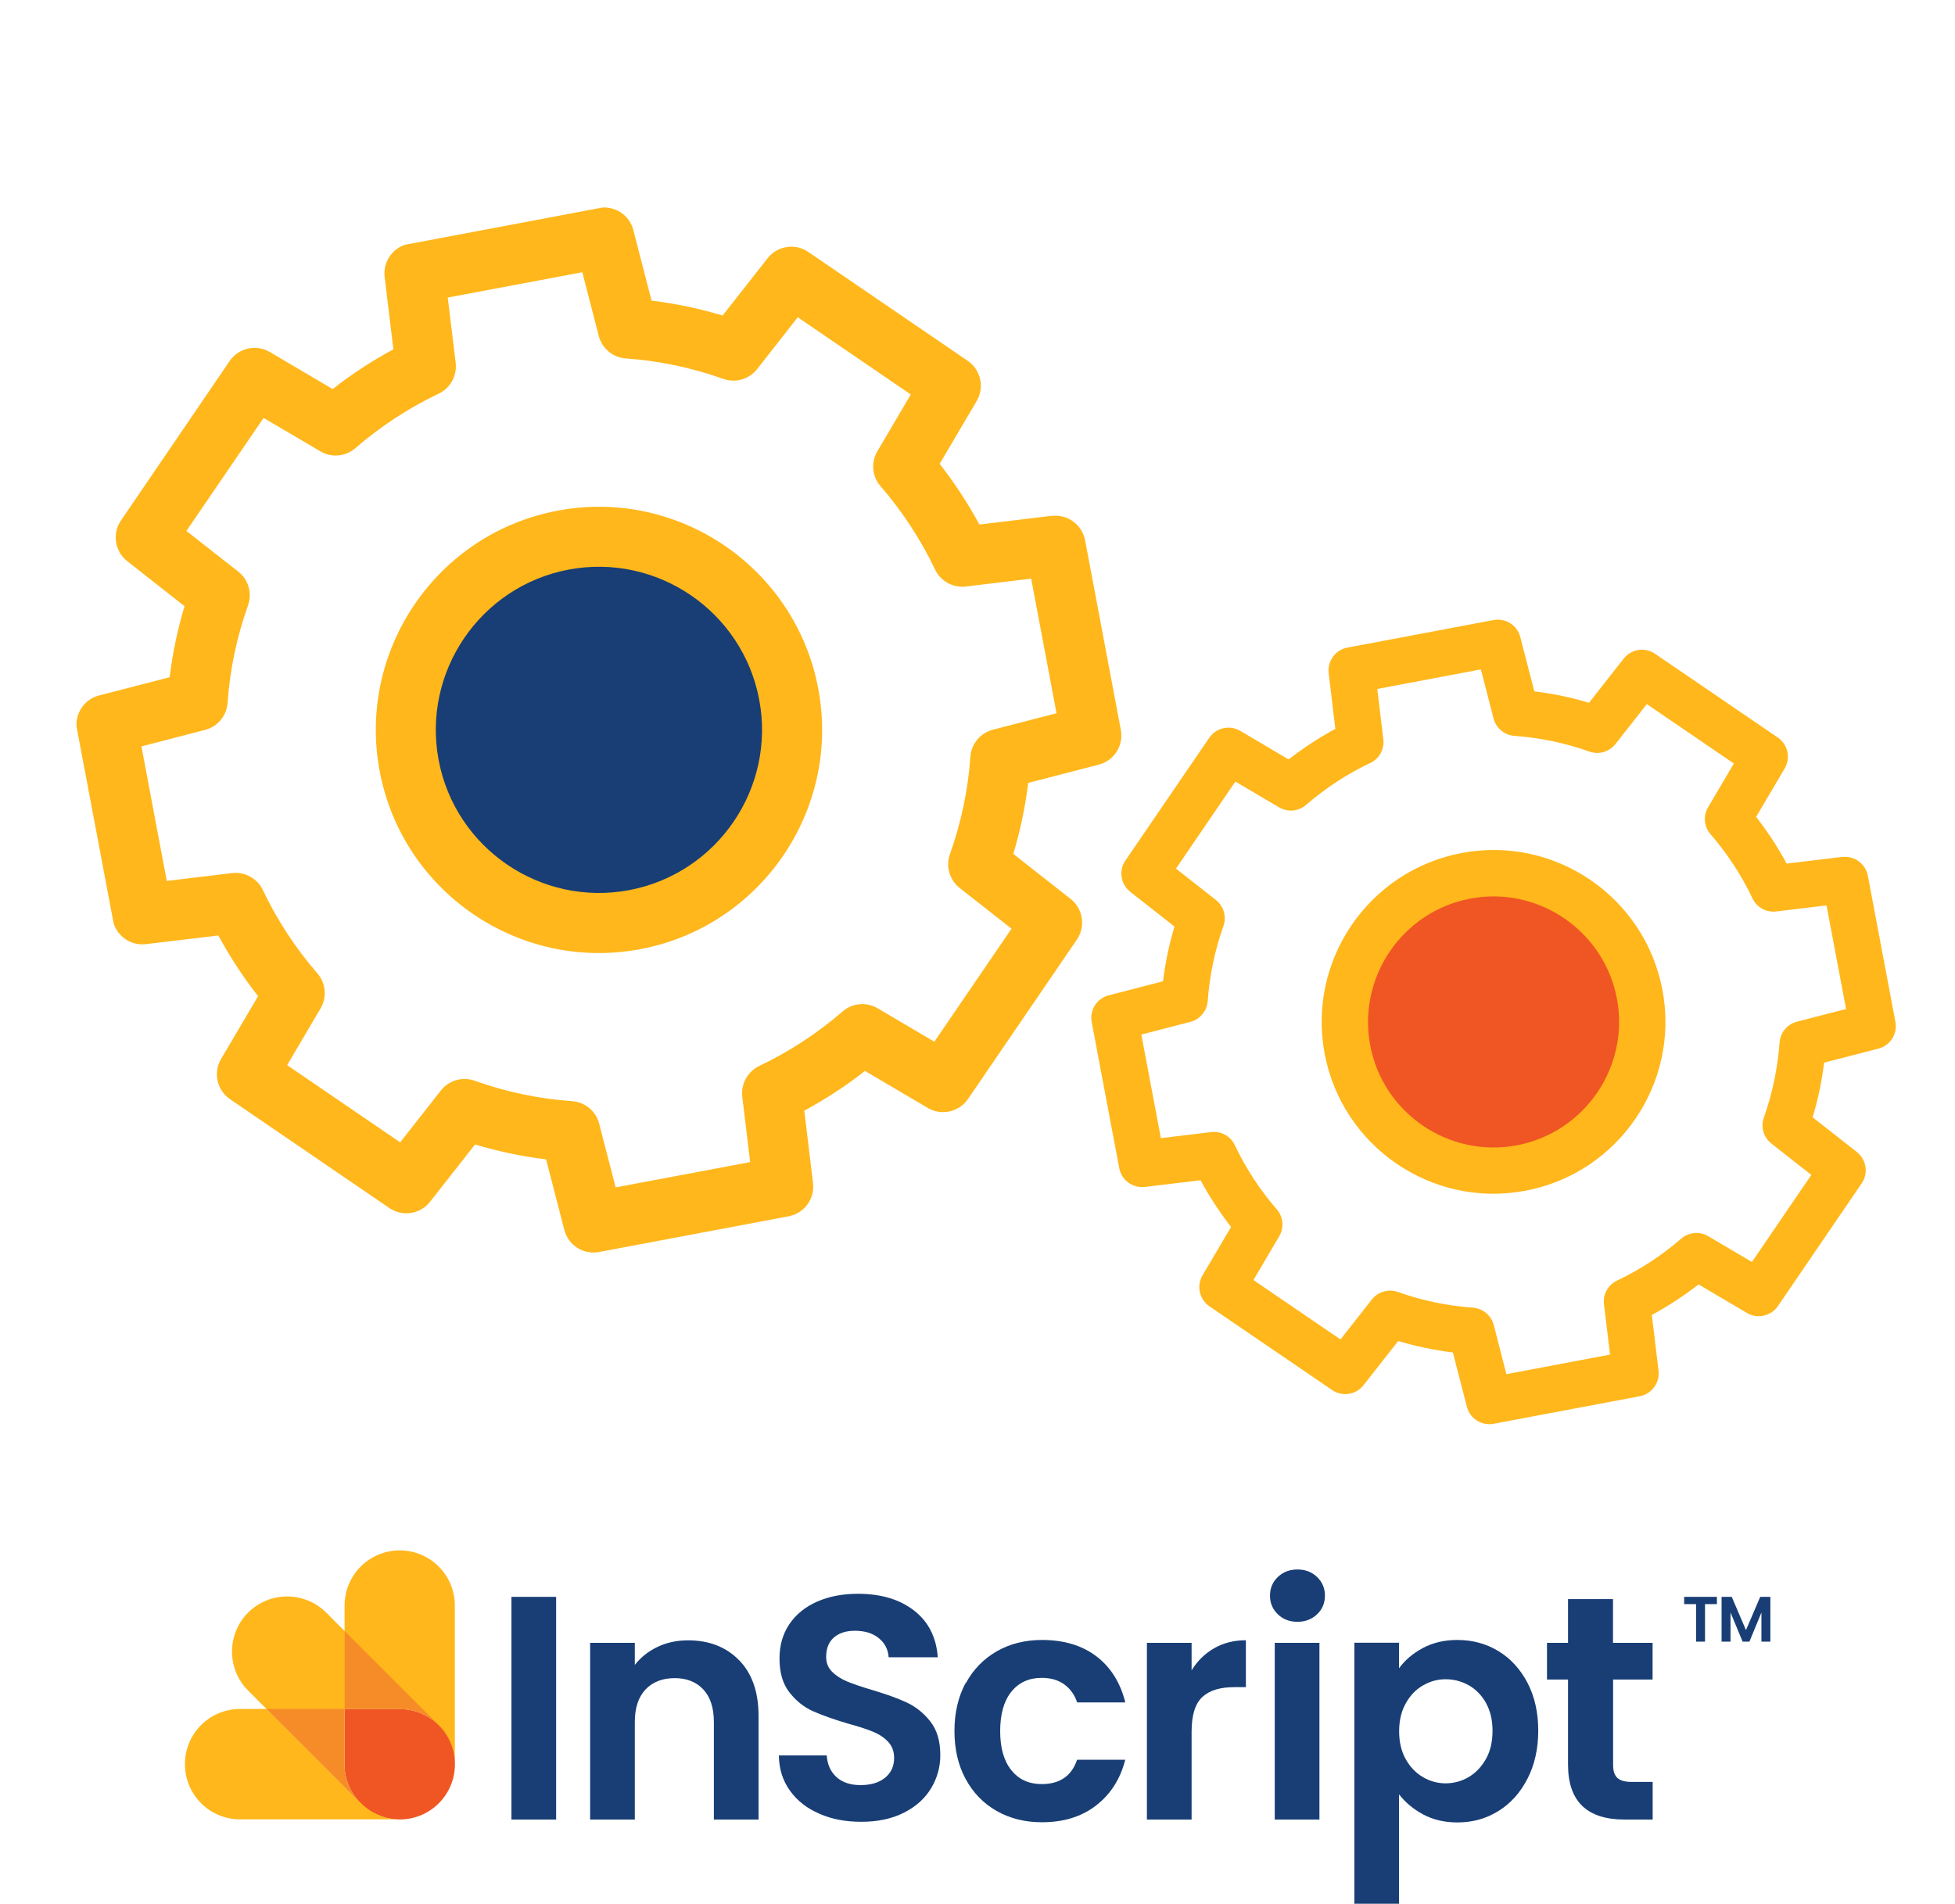 <?xml version="1.0" encoding="UTF-8"?><svg id="Layer_1" xmlns="http://www.w3.org/2000/svg" xmlns:xlink="http://www.w3.org/1999/xlink" viewBox="0 0 209.97 204.48"><defs><style>.cls-1{fill:none;}.cls-2{fill:#ffb71b;}.cls-3{fill:#183e75;}.cls-4{fill:#f68c28;}.cls-5{fill:#f05623;}.cls-6{clip-path:url(#clippath);}</style><clipPath id="clippath"><rect class="cls-1" x="11.93" y="15.98" width="186.11" height="146.12" transform="translate(-14.68 21) rotate(-10.68)"/></clipPath></defs><g class="cls-6"><path class="cls-3" d="M68.46,100.34c12.11-2.28,20.08-13.95,17.8-26.07-2.28-12.11-13.95-20.08-26.07-17.8-12.11,2.28-20.08,13.95-17.8,26.07,2.28,12.11,13.95,20.08,26.07,17.8Z"/><path class="cls-5" d="M163.3,125.06c8.45-1.59,14.01-9.73,12.41-18.18-1.59-8.45-9.73-14.01-18.18-12.41-8.45,1.59-14.01,9.73-12.41,18.18,1.59,8.45,9.73,14.01,18.18,12.41Z"/><path class="cls-2" d="M112.97,55.4l-7.78.94c-1.24-2.29-2.67-4.47-4.27-6.52l3.98-6.75c.86-1.46.44-3.35-.96-4.31l-17.13-11.7c-1.41-.96-3.31-.66-4.36.67l-4.84,6.16c-2.49-.75-5.04-1.28-7.63-1.6l-1.96-7.58c-.42-1.65-2.05-2.68-3.72-2.37l-20.38,3.84c-1.67.32-2.81,1.87-2.61,3.56l.94,7.78c-2.29,1.24-4.47,2.66-6.52,4.27l-6.75-3.98c-1.46-.86-3.35-.44-4.31.96l-11.68,17.14c-.96,1.41-.66,3.31.67,4.36l6.16,4.84c-.75,2.49-1.28,5.04-1.6,7.63l-7.58,1.96c-1.65.42-2.68,2.05-2.37,3.72l3.84,20.38c.32,1.67,1.87,2.81,3.56,2.61l7.78-.93c1.24,2.29,2.66,4.47,4.27,6.52l-3.98,6.75c-.86,1.46-.44,3.35.96,4.31l17.12,11.7c1.41.96,3.31.66,4.36-.67l4.84-6.16c2.49.75,5.04,1.28,7.63,1.6l1.96,7.58c.42,1.65,2.05,2.68,3.72,2.37l20.38-3.84c1.67-.32,2.81-1.87,2.61-3.56l-.94-7.78c2.29-1.24,4.47-2.66,6.52-4.27l6.75,3.98c1.46.86,3.35.44,4.31-.96l11.7-17.13c.96-1.41.66-3.31-.67-4.36l-6.16-4.84c.75-2.49,1.28-5.04,1.6-7.63l7.58-1.96c1.65-.42,2.68-2.05,2.37-3.72l-3.84-20.38c-.32-1.67-1.87-2.81-3.55-2.61h0v-.02ZM113.47,76.61l-6.84,1.77c-1.34.35-2.31,1.51-2.41,2.9-.25,3.57-.99,7.09-2.2,10.48-.46,1.3-.04,2.76,1.05,3.62l5.57,4.37-8.29,12.14-6.1-3.59c-1.19-.7-2.7-.57-3.75.34-2.72,2.35-5.73,4.32-8.96,5.86-1.25.6-1.98,1.93-1.82,3.3l.85,7.02-14.45,2.72-1.77-6.85c-.35-1.34-1.51-2.31-2.9-2.41-3.57-.25-7.09-.99-10.48-2.2-1.3-.46-2.76-.04-3.62,1.05l-4.37,5.57-12.14-8.29,3.59-6.1c.7-1.19.57-2.71-.34-3.75-2.35-2.72-4.33-5.73-5.86-8.96-.59-1.25-1.93-1.98-3.3-1.82l-7.02.84-2.72-14.45,6.84-1.77c1.34-.35,2.31-1.51,2.41-2.9.25-3.57.99-7.1,2.2-10.48.46-1.3.05-2.76-1.05-3.62l-5.57-4.37,8.29-12.14,6.1,3.59c1.19.7,2.7.57,3.75-.34,2.72-2.35,5.73-4.32,8.96-5.86,1.25-.59,1.98-1.93,1.82-3.3l-.85-7.02,14.45-2.72,1.77,6.85c.35,1.34,1.51,2.31,2.9,2.41,3.57.25,7.09.99,10.48,2.2,1.3.46,2.76.04,3.62-1.05l4.37-5.57,12.14,8.29-3.59,6.1c-.7,1.19-.57,2.7.34,3.75,2.35,2.72,4.32,5.73,5.86,8.96.6,1.25,1.93,1.98,3.3,1.82l7.02-.85,2.72,14.45h0Z"/><path class="cls-2" d="M59.89,54.85c-12.99,2.45-21.56,15-19.11,27.99,2.45,12.99,15,21.56,27.99,19.11s21.56-15,19.11-27.99-15-21.56-27.99-19.11ZM67.57,95.61c-9.49,1.79-18.67-4.48-20.46-13.97s4.48-18.67,13.97-20.46,18.67,4.48,20.46,13.97-4.48,18.67-13.97,20.46Z"/><path class="cls-2" d="M197.88,92.04l-5.99.72c-.95-1.76-2.05-3.44-3.28-5.02l3.07-5.2c.66-1.13.34-2.57-.74-3.32l-13.19-9c-1.08-.74-2.55-.51-3.36.52l-3.73,4.75c-1.92-.58-3.88-.99-5.87-1.23l-1.51-5.84c-.33-1.27-1.58-2.06-2.87-1.82l-15.7,2.96c-1.28.24-2.16,1.44-2.01,2.74l.72,5.99c-1.76.95-3.44,2.05-5.02,3.28l-5.2-3.07c-1.13-.66-2.57-.34-3.32.74l-9.01,13.19c-.74,1.08-.51,2.55.52,3.36l4.75,3.73c-.58,1.92-.98,3.88-1.23,5.88l-5.84,1.51c-1.27.33-2.06,1.58-1.82,2.87l2.96,15.7c.24,1.28,1.44,2.16,2.74,2.01l5.99-.72c.95,1.76,2.05,3.44,3.28,5.02l-3.07,5.2c-.66,1.12-.34,2.57.74,3.32l13.19,9c1.08.74,2.55.51,3.36-.52l3.73-4.75c1.92.58,3.89.98,5.87,1.23l1.51,5.84c.33,1.27,1.58,2.06,2.87,1.82l15.7-2.96c1.28-.24,2.16-1.44,2.01-2.74l-.72-5.99c1.76-.95,3.44-2.05,5.02-3.28l5.2,3.07c1.12.66,2.57.34,3.32-.74l9-13.19c.74-1.08.51-2.54-.52-3.36l-4.75-3.73c.58-1.92.99-3.88,1.23-5.87l5.84-1.51c1.27-.33,2.06-1.58,1.82-2.87l-2.96-15.7c-.24-1.28-1.44-2.16-2.74-2.01h0ZM198.26,108.38l-5.27,1.36c-1.03.27-1.78,1.16-1.86,2.23-.2,2.75-.77,5.47-1.69,8.07-.36,1.01-.03,2.13.81,2.79l4.29,3.37-6.38,9.35-4.7-2.77c-.92-.54-2.08-.44-2.89.26-2.08,1.81-4.41,3.33-6.9,4.51-.97.46-1.53,1.48-1.4,2.54l.65,5.41-11.13,2.1-1.36-5.28c-.27-1.03-1.16-1.78-2.23-1.86-2.75-.2-5.46-.76-8.07-1.69-1.01-.35-2.13-.03-2.79.81l-3.37,4.29-9.35-6.38,2.77-4.7c.54-.92.44-2.08-.26-2.89-1.81-2.09-3.33-4.41-4.51-6.9-.46-.97-1.48-1.53-2.54-1.4l-5.4.65-2.1-11.13,5.27-1.36c1.03-.27,1.78-1.17,1.86-2.23.2-2.75.77-5.47,1.69-8.07.35-1.01.03-2.13-.81-2.79l-4.29-3.37,6.38-9.35,4.7,2.77c.92.54,2.08.44,2.89-.26,2.09-1.81,4.41-3.33,6.9-4.51.97-.46,1.53-1.48,1.4-2.54l-.65-5.41,11.13-2.1,1.36,5.28c.27,1.03,1.17,1.78,2.23,1.86,2.75.2,5.46.76,8.07,1.69,1.01.36,2.13.03,2.79-.81l3.37-4.29,9.35,6.38-2.77,4.7c-.54.92-.44,2.08.26,2.89,1.81,2.09,3.33,4.41,4.51,6.9.46.97,1.48,1.53,2.54,1.4l5.41-.65,2.1,11.13h-.01Z"/><path class="cls-2" d="M156.99,91.62c-10,1.89-16.61,11.55-14.72,21.56,1.89,10.01,11.55,16.61,21.56,14.72s16.61-11.55,14.72-21.56c-1.89-10.01-11.55-16.61-21.56-14.72ZM162.91,123.02c-7.31,1.38-14.38-3.45-15.75-10.75s3.45-14.37,10.75-15.75,14.37,3.45,15.75,10.75-3.45,14.37-10.75,15.75Z"/></g><path class="cls-2" d="M48.2,186.92c.07.15.15.3.21.44,0,.02.01.03.02.05.26.65.41,1.35.42,2.08h0v-17.04c0-3.27-2.65-5.92-5.92-5.92h0c-3.27,0-5.92,2.65-5.92,5.92v2.85l10.09,10.1c.15.15.29.3.42.46,0,0,.02.02.02.03.11.14.22.29.32.44.02.03.04.06.06.09.09.13.17.27.24.41.01.03.02.06.04.08h0Z"/><path class="cls-2" d="M35.03,173.21c-2.31-2.31-6.07-2.31-8.38,0h0c-2.31,2.31-2.31,6.07,0,8.38l2.03,2.03h8.38v-8.38s-2.02-2.03-2.02-2.03Z"/><path class="cls-5" d="M42.93,183.57h-5.93v5.93c0,3.28,2.65,5.93,5.93,5.93s5.93-2.65,5.93-5.93h0c0-3.28-2.66-5.93-5.93-5.93Z"/><path class="cls-4" d="M43.95,183.66c.06.01.12.02.17.03.09.02.17.04.26.07.11.03.22.05.32.08.06.02.11.04.17.06.13.05.26.09.39.15.04.02.07.03.1.05.15.06.29.13.43.21.02.01.04.02.06.04.15.09.3.17.44.27,0,0,.02.02.03.02.15.1.3.21.43.33,0,0,0,0,.01.01.12.1.24.21.36.32l-10.1-10.1v8.38h5.92c.34,0,.68.03,1.02.09Z"/><path class="cls-2" d="M40.25,194.77s-.06-.03-.08-.04c-.14-.07-.28-.16-.41-.24-.03-.02-.06-.04-.09-.06-.15-.1-.3-.21-.44-.33,0,0-.02-.02-.03-.02-.16-.13-.31-.27-.46-.42l-10.1-10.1h-2.85c-3.28,0-5.93,2.65-5.93,5.93h0c0,3.28,2.65,5.93,5.93,5.93h17.16c-.78,0-1.52-.15-2.19-.43-.02,0-.03-.01-.05-.02-.16-.07-.3-.13-.45-.21Z"/><path class="cls-4" d="M37,189.49v-5.93h-8.38l10.1,10.1c-1.06-1.07-1.72-2.54-1.72-4.17Z"/><path class="cls-3" d="M59.73,171.52v23.92h-4.8v-23.92h4.8Z"/><path class="cls-3" d="M79.38,178.32c1.39,1.43,2.09,3.42,2.09,5.98v11.14h-4.8v-10.49c0-1.51-.38-2.67-1.13-3.48-.76-.81-1.78-1.22-3.08-1.22s-2.37.41-3.13,1.22-1.15,1.97-1.15,3.48v10.49h-4.8v-18.98h4.8v2.37c.64-.82,1.46-1.47,2.45-1.94.99-.47,2.08-.7,3.27-.7,2.26,0,4.09.71,5.48,2.14Z"/><path class="cls-3" d="M88.02,194.82c-1.34-.57-2.39-1.39-3.17-2.47s-1.18-2.34-1.2-3.8h5.14c.07.98.42,1.76,1.05,2.33.63.57,1.49.86,2.59.86s2-.27,2.64-.8.96-1.24.96-2.11c0-.71-.22-1.29-.65-1.75s-.98-.81-1.63-1.08-1.55-.56-2.69-.87c-1.55-.46-2.81-.91-3.79-1.35-.97-.44-1.8-1.12-2.5-2.02-.7-.9-1.05-2.11-1.05-3.61,0-1.42.35-2.65,1.06-3.7s1.7-1.85,2.98-2.42c1.28-.56,2.74-.84,4.39-.84,2.47,0,4.47.6,6.02,1.8s2.39,2.87,2.55,5.02h-5.28c-.05-.82-.39-1.5-1.04-2.04-.65-.54-1.52-.81-2.59-.81-.94,0-1.68.24-2.24.72s-.84,1.18-.84,2.09c0,.64.21,1.17.63,1.59.42.42.95.76,1.57,1.03.63.26,1.51.57,2.66.91,1.55.46,2.82.91,3.8,1.37s1.83,1.14,2.54,2.05,1.06,2.11,1.06,3.6c0,1.28-.33,2.47-.99,3.56-.66,1.1-1.63,1.97-2.91,2.62-1.28.65-2.8.98-4.56.98s-3.18-.28-4.52-.86Z"/><path class="cls-3" d="M103.73,180.79c.8-1.47,1.91-2.61,3.32-3.42s3.04-1.22,4.87-1.22c2.35,0,4.3.59,5.84,1.76,1.54,1.18,2.57,2.83,3.1,4.95h-5.17c-.28-.82-.74-1.47-1.39-1.94-.65-.47-1.46-.7-2.42-.7-1.37,0-2.46.5-3.26,1.49s-1.2,2.41-1.2,4.23.4,3.2,1.2,4.2,1.89,1.49,3.26,1.49c1.94,0,3.21-.87,3.8-2.61h5.17c-.52,2.05-1.56,3.69-3.12,4.9-1.55,1.21-3.5,1.81-5.83,1.81-1.83,0-3.45-.41-4.87-1.22s-2.52-1.95-3.32-3.43c-.8-1.47-1.2-3.19-1.2-5.16s.41-3.68,1.2-5.16h0Z"/><path class="cls-3" d="M130.4,177.04c.99-.57,2.13-.86,3.41-.86v5.04h-1.27c-1.51,0-2.65.35-3.41,1.06s-1.15,1.94-1.15,3.7v9.46h-4.8v-18.98h4.8v2.95c.62-1.01,1.43-1.8,2.42-2.37Z"/><path class="cls-3" d="M137.24,173.39c-.56-.54-.84-1.2-.84-2s.28-1.47.84-2c.56-.54,1.26-.81,2.11-.81s1.55.27,2.11.81c.56.54.84,1.2.84,2s-.28,1.47-.84,2-1.26.81-2.11.81c-.85,0-1.55-.27-2.11-.81ZM141.71,176.46v18.98h-4.8v-18.98h4.8Z"/><path class="cls-3" d="M152.81,177.02c1.08-.58,2.32-.87,3.72-.87,1.62,0,3.09.4,4.41,1.2,1.31.8,2.35,1.94,3.12,3.41.76,1.47,1.15,3.18,1.15,5.12s-.38,3.66-1.15,5.16c-.77,1.5-1.8,2.66-3.12,3.48-1.31.82-2.78,1.23-4.41,1.23-1.39,0-2.62-.29-3.68-.86-1.06-.57-1.92-1.29-2.59-2.16v11.75h-4.8v-28.03h4.8v2.74c.62-.86,1.47-1.59,2.55-2.17ZM159.6,182.92c-.47-.83-1.09-1.47-1.85-1.9-.77-.43-1.59-.65-2.48-.65s-1.68.22-2.45.67c-.77.44-1.38,1.09-1.85,1.94s-.7,1.84-.7,2.98.23,2.14.7,2.98c.47.85,1.09,1.49,1.85,1.94s1.58.67,2.45.67,1.72-.23,2.48-.68,1.38-1.11,1.85-1.95.7-1.85.7-3.02-.24-2.14-.7-2.97Z"/><path class="cls-3" d="M173.25,180.4v9.18c0,.64.15,1.1.46,1.39.31.29.83.43,1.56.43h2.23v4.04h-3.02c-4.04,0-6.07-1.96-6.07-5.89v-9.15h-2.26v-3.94h2.26v-4.7h4.83v4.7h4.25v3.94h-4.25,0Z"/><path class="cls-3" d="M184.4,171.52v.78h-1.28v4.03h-.96v-4.03h-1.28v-.78h3.52Z"/><path class="cls-3" d="M190.14,171.52v4.81h-.96v-3.13l-1.29,3.13h-.73l-1.3-3.13v3.13h-.96v-4.81h1.09l1.53,3.57,1.53-3.57h1.09Z"/></svg>